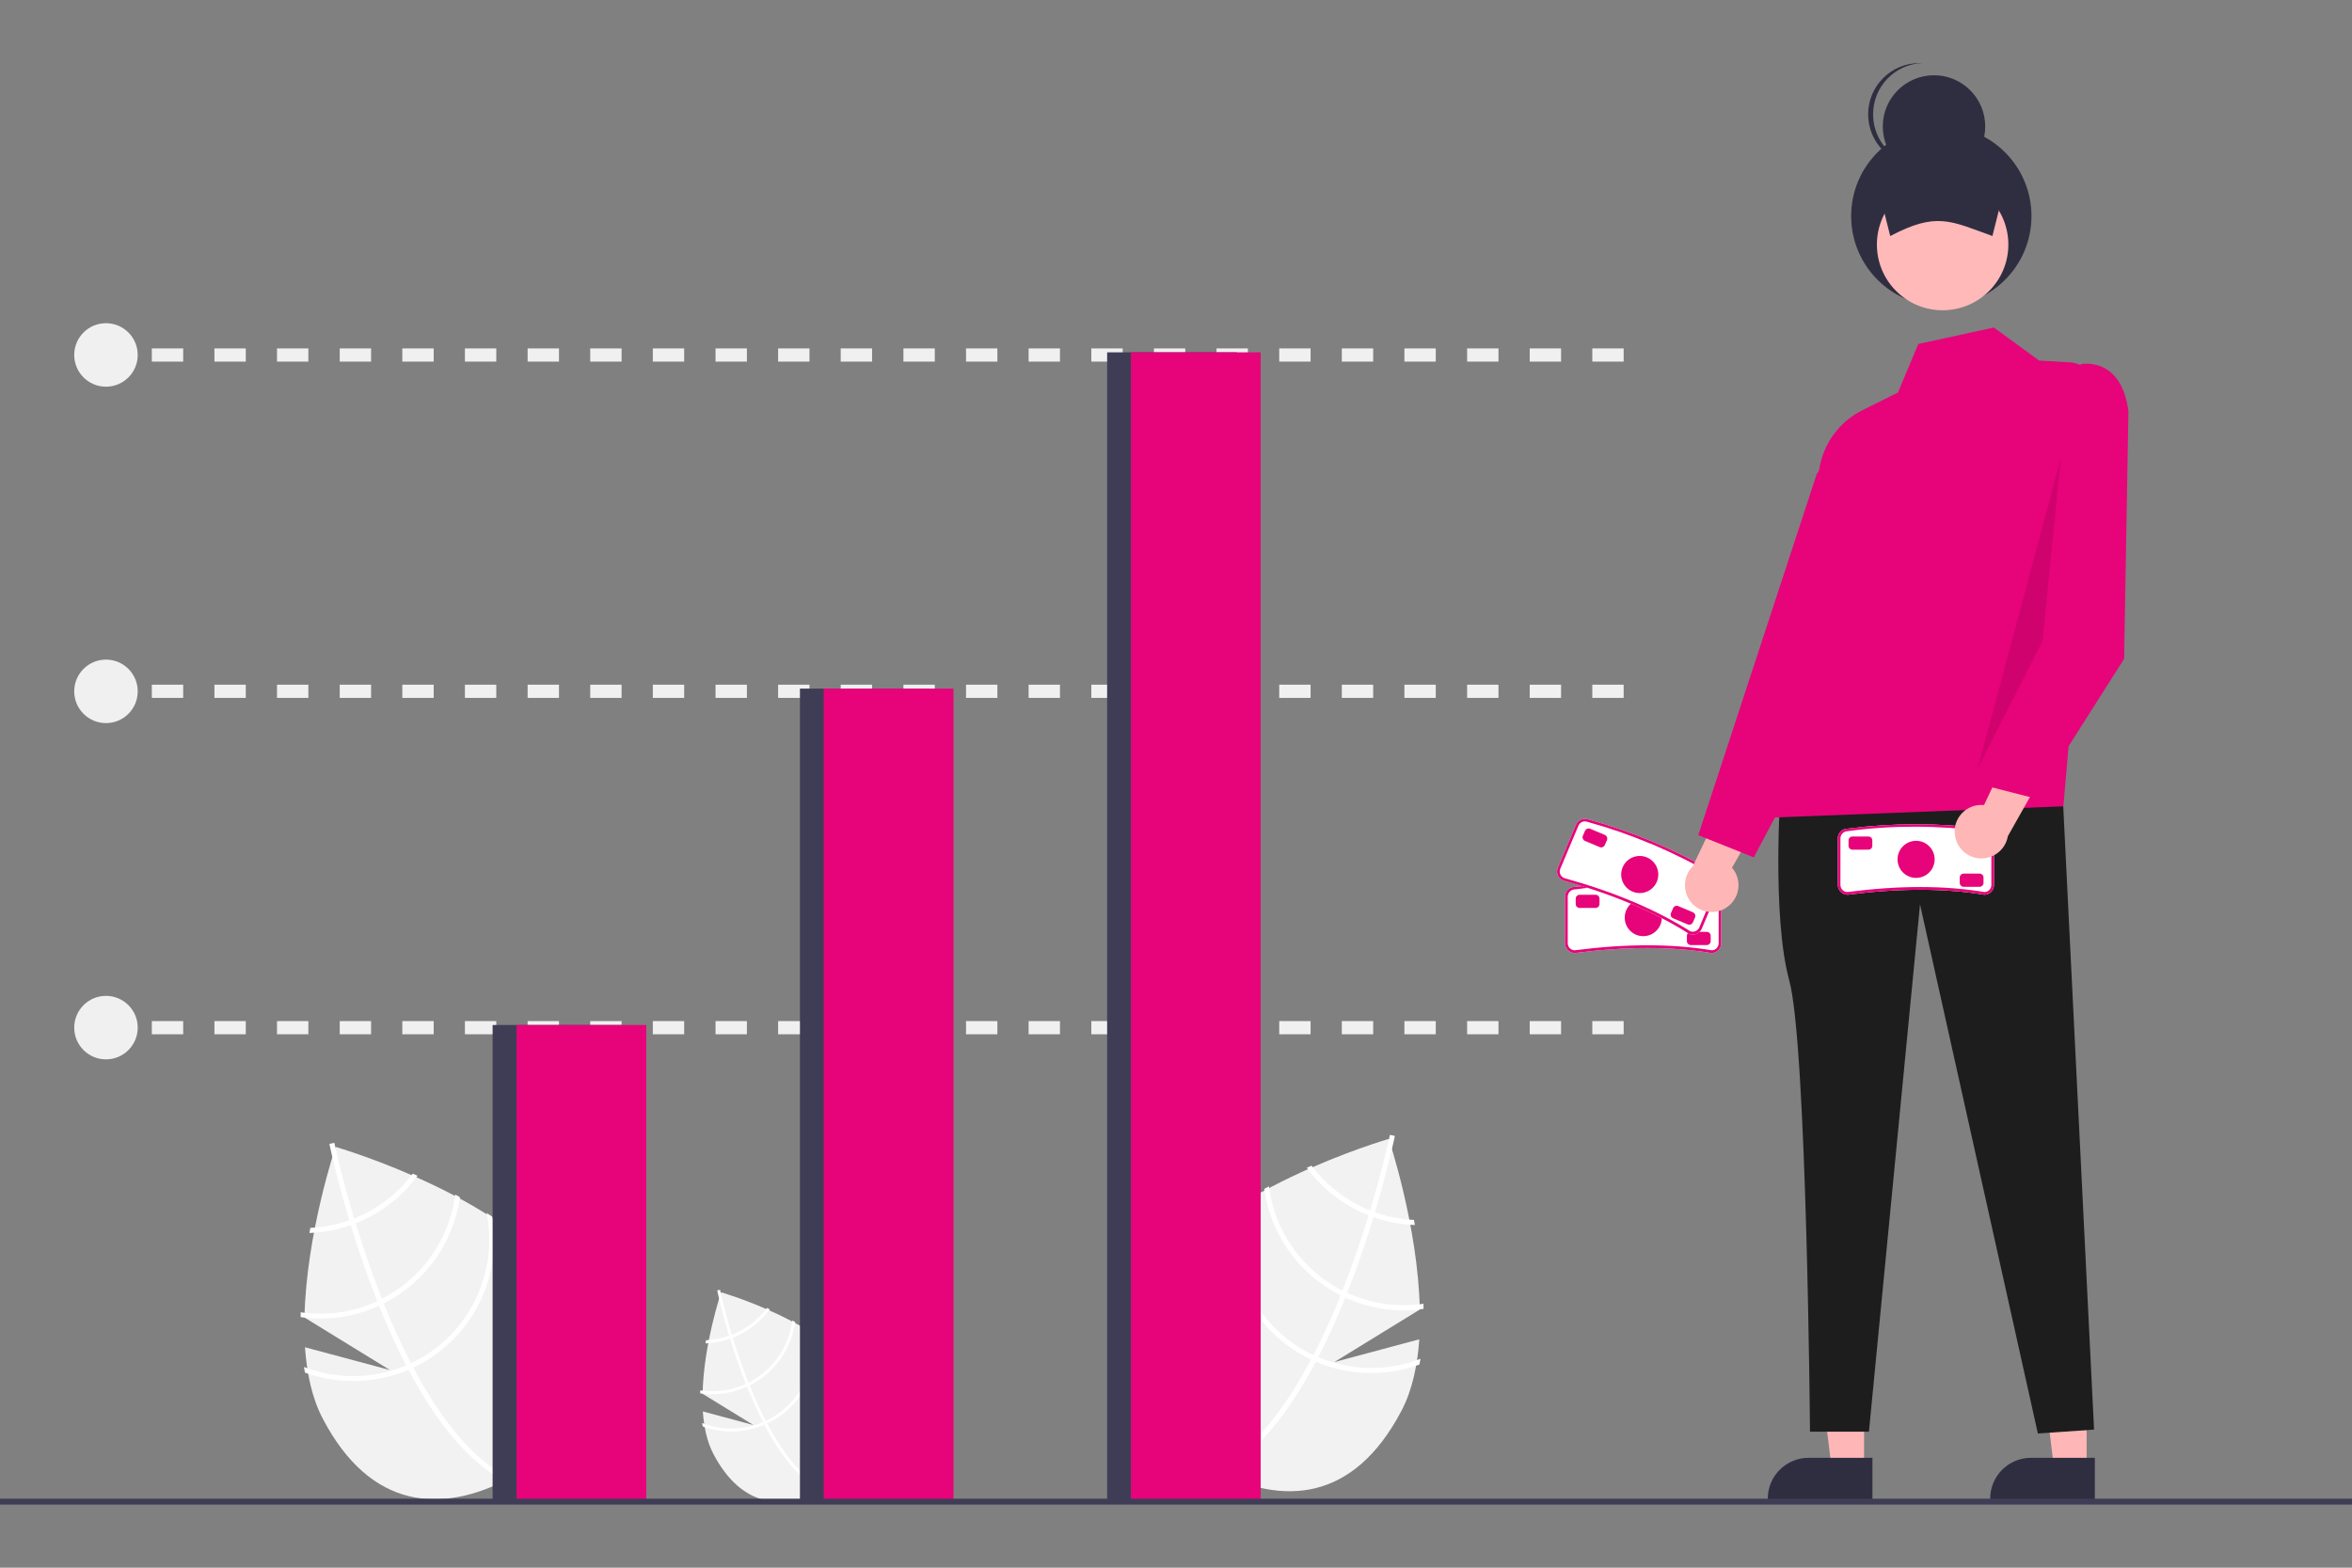 <?xml version="1.0" encoding="UTF-8"?>
<svg id="Layer_1" xmlns="http://www.w3.org/2000/svg" version="1.1" viewBox="0 0 180 120">
  <rect x="0" y="0" width="180" height="120" fill="#808080" stroke="none"/>
  <!-- Generator: Adobe Illustrator 29.5.0, SVG Export Plug-In . SVG Version: 2.1.0 Build 137)  -->
  <defs>
    <style>
      .st0 {
        fill: #e6b6a4;
      }

      .st1 {
        isolation: isolate;
        opacity: .1;
      }

      .st2 {
        fill: #2f2e41;
      }

      .st3 {
        fill: #e6e6e6;
      }

      .st4 {
        fill: #ffb6b6;
      }

      .st5 {
        fill: #c0e0d8;
      }

      .st6 {
        fill: #3f3d56;
      }

      .st7 {
        fill: #1d1d1d;
      }

      .st8 {
        fill: #ccc;
      }

      .st9 {
        fill: #ffb9b9;
      }

      .st10 {
        fill: #fff;
      }

      .st11 {
        fill: #f0f0f0;
      }

      .st12 {
        fill: #a6b8c3;
      }

      .st13 {
        fill: #e5b6a4;
      }

      .st14 {
        fill: #f2f2f2;
      }

      .st15 {
        fill: #e7037a;
      }

      .st16 {
        fill: #767576;
      }
    </style>
  </defs>
  <path class="st14" d="M108.61,102.52l-6.49,1.74,6.54-4.02c-.14-6.41-2.38-13.06-2.38-13.06,0,0-13.98,4.05-17.64,11.06s-.78,11.64,4.36,14.33c5.14,2.69,10.59,2.42,14.26-4.59.82-1.56,1.22-3.46,1.36-5.46Z"/>
  <path class="st10" d="M100.88,103.89l-.18.35c-2.12,4.01-4.44,6.79-6.92,8.3-.04.02-.07.04-.11.07l-.1-.17-.1-.16c2.72-1.61,5.01-4.71,6.86-8.2.06-.11.12-.23.18-.34.77-1.49,1.47-3.03,2.08-4.57.05-.12.1-.24.14-.36.8-2.03,1.47-4.02,2.01-5.77.04-.12.08-.25.11-.37.9-2.97,1.4-5.2,1.5-5.7.01-.06.02-.09.02-.1l.19.04h0s.19.04.19.04c0,0-.02.12-.07.33-.17.77-.66,2.86-1.46,5.53-.04.12-.07.24-.11.37-.43,1.42-.95,2.99-1.56,4.61-.15.41-.31.81-.46,1.2-.05.12-.09.24-.14.36-.67,1.66-1.36,3.18-2.07,4.56Z"/>
  <path class="st10" d="M105.23,92.8c-.12-.04-.25-.09-.37-.14-.34-.13-.67-.29-.99-.46-1.37-.72-2.57-1.73-3.5-2.97-.12.05-.24.11-.36.16.97,1.32,2.23,2.4,3.68,3.16.34.18.7.34,1.06.48.12.05.25.09.37.14,1.02.36,2.08.56,3.16.6-.02-.13-.05-.26-.07-.39-1.02-.05-2.02-.24-2.98-.58Z"/>
  <path class="st10" d="M103.09,98.97c-.12-.05-.24-.11-.36-.18-.04-.02-.07-.04-.11-.06-3.02-1.58-5.08-4.54-5.51-7.92-.12.07-.24.13-.36.2.49,3.45,2.6,6.45,5.69,8.06.05.03.1.05.14.07.12.06.24.12.36.18,1.88.86,3.96,1.17,6,.87,0-.13,0-.26,0-.39-1.99.29-4.03,0-5.85-.85Z"/>
  <path class="st10" d="M100.88,103.89c-.13-.05-.25-.11-.37-.17-.13-.06-.26-.13-.39-.19-4.11-2.15-6.3-6.76-5.39-11.3-.15.1-.3.19-.44.29-.76,4.61,1.52,9.18,5.65,11.35.13.07.26.13.39.19.12.06.25.12.37.17,2.52,1.08,5.35,1.16,7.93.22.03-.15.05-.29.08-.44-2.53.98-5.33.93-7.82-.13Z"/>
  <path class="st14" d="M23.35,103.13l6.49,1.74-6.54-4.02c.14-6.41,2.38-13.06,2.38-13.06,0,0,13.98,4.05,17.64,11.06s.78,11.64-4.36,14.33c-5.14,2.69-10.59,2.42-14.26-4.59-.82-1.56-1.22-3.46-1.36-5.46Z"/>
  <path class="st10" d="M31.08,104.5l.18.35c2.12,4.01,4.44,6.79,6.92,8.3.04.02.07.04.11.07l.1-.17.1-.16c-2.72-1.61-5.01-4.71-6.86-8.2-.06-.11-.12-.23-.18-.34-.77-1.49-1.47-3.03-2.08-4.57-.05-.12-.1-.24-.14-.36-.8-2.03-1.47-4.02-2.01-5.77-.04-.12-.08-.25-.11-.37-.9-2.97-1.4-5.2-1.5-5.7-.01-.06-.02-.09-.02-.1l-.19.04h0s-.19.04-.19.04c0,0,.02.12.07.33.17.77.66,2.86,1.46,5.53.04.12.07.24.11.37.43,1.42.95,2.99,1.56,4.61.15.41.31.81.46,1.2.05.12.09.24.14.36.67,1.66,1.36,3.18,2.07,4.56Z"/>
  <path class="st10" d="M23.75,93.99c-.02.13-.05.26-.07.39,1.08-.04,2.14-.24,3.16-.6.12-.04.25-.09.37-.14.36-.14.71-.3,1.06-.48,1.45-.76,2.71-1.84,3.68-3.16-.12-.05-.24-.11-.36-.16-.93,1.24-2.13,2.26-3.5,2.97-.32.17-.65.32-.99.46-.12.05-.25.1-.37.14-.96.34-1.96.53-2.98.58Z"/>
  <path class="st10" d="M23.01,100.43c0,.13,0,.26,0,.39,2.04.29,4.13-.01,6-.87.12-.06.24-.11.36-.18.05-.02.1-.05.14-.07,3.09-1.61,5.2-4.62,5.69-8.06-.12-.07-.24-.13-.36-.2-.43,3.38-2.48,6.34-5.51,7.92-.04.02-.07.04-.11.06-.12.06-.24.12-.36.18-1.83.85-3.86,1.14-5.85.85Z"/>
  <path class="st10" d="M23.26,104.63c.03.15.05.29.08.44,2.57.93,5.41.85,7.93-.22.12-.05.25-.11.37-.17.13-.06.26-.12.39-.19,4.13-2.17,6.41-6.74,5.65-11.35-.15-.1-.29-.2-.44-.29.91,4.55-1.28,9.15-5.39,11.3-.13.07-.26.13-.39.19-.12.06-.25.11-.37.17-2.49,1.06-5.3,1.1-7.82.13Z"/>
  <path class="st14" d="M53.79,108.04l3.87,1.04-3.89-2.39c.08-3.82,1.42-7.77,1.42-7.77,0,0,8.32,2.41,10.5,6.58s.46,6.93-2.6,8.53c-3.06,1.6-6.3,1.44-8.49-2.73-.49-.93-.73-2.06-.81-3.25Z"/>
  <path class="st10" d="M58.39,108.86l.11.21c1.26,2.39,2.64,4.04,4.12,4.94.02.01.04.03.06.04l.06-.1.06-.1c-1.62-.96-2.98-2.8-4.08-4.88-.04-.07-.07-.13-.11-.2-.46-.88-.87-1.81-1.24-2.72-.03-.07-.06-.14-.09-.21-.48-1.21-.88-2.39-1.2-3.44-.02-.07-.04-.15-.07-.22-.53-1.77-.83-3.1-.89-3.39,0-.04-.01-.06-.01-.06l-.11.02h0s-.11.02-.11.02c0,0,.01.07.04.19.1.46.39,1.7.87,3.29.02.07.04.15.07.22.26.85.57,1.78.93,2.75.09.24.18.48.28.71.03.07.06.14.09.21.4.99.81,1.89,1.23,2.71Z"/>
  <path class="st10" d="M54.03,102.6c-.01.08-.03.15-.04.23.64-.02,1.28-.14,1.88-.36.07-.03.15-.05.22-.08.22-.08.43-.18.63-.29.86-.45,1.61-1.09,2.19-1.88-.07-.03-.14-.06-.21-.1-.55.74-1.27,1.34-2.08,1.77-.19.1-.39.19-.59.27-.07.03-.15.06-.22.08-.57.2-1.17.32-1.77.35Z"/>
  <path class="st10" d="M53.59,106.43c0,.08,0,.15,0,.23,1.22.17,2.46,0,3.57-.52.07-.03.14-.07.22-.1.03-.01.06-.03.09-.04,1.84-.96,3.1-2.75,3.39-4.8-.07-.04-.14-.08-.22-.12-.26,2.01-1.48,3.77-3.28,4.72-.02.01-.04.02-.07.03-.07.04-.14.07-.21.1-1.09.5-2.3.68-3.48.5Z"/>
  <path class="st10" d="M53.73,108.93c.01.09.03.18.05.26,1.53.56,3.22.51,4.72-.13.07-.03.15-.07.22-.1.08-.04.15-.07.23-.11,2.46-1.29,3.82-4.01,3.37-6.76-.09-.06-.18-.12-.26-.18.54,2.71-.76,5.45-3.21,6.73-.08.04-.15.08-.23.11-.07.03-.15.07-.22.1-1.48.63-3.15.66-4.66.08Z"/>
  <path class="st10" d="M130.99,72.95h-.02c-3.07-.51-6.49-.51-10.44,0h0c-.41,0-.75-.33-.76-.74,0,0,0,0,0,0v-3.58c0-.41.33-.74.74-.74,3.48-.45,7-.45,10.48,0h0c.41,0,.73.34.73.74v3.58c0,.41-.33.74-.74.74Z"/>
  <path class="st15" d="M130.99,72.95h-.02c-3.07-.51-6.49-.51-10.44,0h0c-.41,0-.75-.33-.76-.74,0,0,0,0,0,0v-3.58c0-.41.33-.74.74-.74,3.48-.45,7-.45,10.48,0h0c.41,0,.73.34.73.74v3.58c0,.41-.33.74-.74.74ZM125.63,67.74c-1.7,0-3.4.11-5.09.34-.3,0-.55.24-.56.54,0,0,0,0,0,0v3.58c0,.3.24.54.54.54,3.95-.51,7.39-.51,10.48,0,.3,0,.53-.25.53-.54v-3.58c0-.3-.24-.54-.54-.54-1.78-.22-3.57-.34-5.37-.34Z"/>
  <circle class="st15" cx="125.76" cy="70.24" r="1.42"/>
  <path class="st15" d="M122.11,69.5h-1.22c-.17,0-.3-.14-.3-.3v-.41c0-.17.14-.3.3-.3h1.22c.17,0,.3.14.3.3v.41c0,.17-.14.3-.3.3Z"/>
  <path class="st15" d="M130.62,72.34h-1.22c-.17,0-.3-.14-.3-.3v-.41c0-.17.14-.3.3-.3h1.22c.17,0,.3.14.3.3v.41c0,.17-.14.3-.3.3Z"/>
  <path class="st10" d="M129.26,71.47h-.01c-2.63-1.67-5.78-3-9.62-4.07h0c-.38-.16-.57-.59-.41-.97,0,0,0,0,0,0l1.39-3.3c.16-.38.6-.56.98-.4,3.38.94,6.63,2.31,9.66,4.08h0c.37.16.54.6.38.97l-1.39,3.3c-.16.38-.6.56-.98.4Z"/>
  <path class="st15" d="M129.26,71.47h-.01c-2.63-1.67-5.78-3-9.62-4.07h0c-.38-.16-.57-.59-.41-.97,0,0,0,0,0,0l1.39-3.3c.16-.38.6-.56.98-.4,3.38.94,6.63,2.31,9.66,4.08h0c.37.16.54.6.38.97l-1.39,3.3c-.16.38-.6.56-.98.4ZM126.34,64.59c-1.57-.66-3.18-1.22-4.82-1.67-.28-.12-.6,0-.72.28,0,0,0,0,0,0l-1.39,3.3c-.12.28.01.59.29.71,3.84,1.07,7,2.4,9.65,4.07.27.11.59-.02.7-.29l1.39-3.3c.12-.28-.01-.59-.29-.71-1.55-.9-3.16-1.7-4.81-2.4Z"/>
  <circle class="st15" cx="125.49" cy="66.94" r="1.42"/>
  <path class="st15" d="M122.42,64.84l-1.12-.47c-.15-.07-.23-.24-.16-.4l.16-.37c.07-.15.24-.23.4-.16l1.12.47c.15.07.23.24.16.4l-.16.37c-.07.15-.24.23-.4.16Z"/>
  <path class="st15" d="M129.16,70.76l-1.12-.47c-.15-.07-.23-.24-.16-.4l.16-.37c.07-.15.24-.23.4-.16l1.12.47c.15.07.23.24.16.4l-.16.37c-.07.15-.24.23-.4.16Z"/>
  <path class="st4" d="M132.06,69.51c.96-.58,1.28-1.83.7-2.8-.06-.1-.13-.2-.21-.29l3.59-6.29-3.76.24-2.83,5.94c-.8.8-.8,2.1,0,2.9.67.67,1.71.79,2.52.3Z"/>
  <polygon class="st4" points="159.69 112.4 157.2 112.4 156.02 102.81 159.69 102.81 159.69 112.4"/>
  <path class="st2" d="M160.32,114.81h-8.01v-.1c0-1.72,1.4-3.12,3.12-3.12h4.89s0,3.22,0,3.22Z"/>
  <polygon class="st4" points="142.66 112.4 140.18 112.4 138.99 102.81 142.66 102.81 142.66 112.4"/>
  <path class="st2" d="M143.3,114.81h-8.01v-.1c0-1.72,1.4-3.12,3.12-3.12h4.89s0,3.22,0,3.22Z"/>
  <path class="st7" d="M136.27,60.4s-.68,9.73.66,14.64c1.35,4.9,1.59,34.55,1.59,34.55h4.51l3.91-40.36,9.02,40.5,4.3-.3-2.36-47.72-21.63-1.31Z"/>
  <path class="st15" d="M156.04,27.59l-3.45-2.52-5.78,1.26-1.56,3.72-2.7,1.34c-1.8.89-3.05,2.61-3.33,4.6l-3.85,26.6,22.54-.87,2.73-31.33c.12-1.35-.88-2.54-2.23-2.66-.02,0-.05,0-.07,0l-2.29-.13Z"/>
  <polygon class="st15" points="141.12 33.46 139.04 36.27 129.97 63.93 134.22 65.63 141.03 52.74 141.12 33.46"/>
  <circle class="st2" cx="148.57" cy="16.54" r="6.9"/>
  <circle class="st9" cx="148.67" cy="18.72" r="5.03"/>
  <path class="st2" d="M152.49,18.07c-3.21-1.16-4.29-1.87-7.83,0l-1.31-5.22h10.44l-1.31,5.22Z"/>
  <circle class="st2" cx="148.01" cy="9.68" r="3.92"/>
  <path class="st2" d="M143.35,8.74c0-2.09,1.64-3.81,3.73-3.91-.06,0-.12,0-.19,0-2.16,0-3.92,1.75-3.92,3.92s1.75,3.92,3.92,3.92c.06,0,.12,0,.19,0-2.09-.1-3.73-1.82-3.73-3.91Z"/>
  <polygon class="st1" points="157.72 35.05 156.32 49.06 151.35 58.83 157.72 35.05"/>
  <rect class="st11" x="8.01" y="78.15" width="1.22" height="1.01"/>
  <path class="st11" d="M124.26,79.17h-2.4v-1.01h2.4v1.01ZM119.47,79.17h-2.4v-1.01h2.4v1.01ZM114.68,79.17h-2.4v-1.01h2.4v1.01ZM109.88,79.17h-2.4v-1.01h2.4v1.01ZM105.09,79.17h-2.4v-1.01h2.4v1.01ZM100.3,79.17h-2.4v-1.01h2.4v1.01ZM95.5,79.17h-2.4v-1.01h2.4v1.01ZM90.71,79.17h-2.4v-1.01h2.4v1.01ZM85.92,79.17h-2.4v-1.01h2.4v1.01ZM81.12,79.17h-2.4v-1.01h2.4v1.01ZM76.33,79.17h-2.4v-1.01h2.4v1.01ZM71.54,79.17h-2.4v-1.01h2.4v1.01ZM66.74,79.17h-2.4v-1.01h2.4v1.01ZM61.95,79.17h-2.4v-1.01h2.4v1.01ZM57.16,79.17h-2.4v-1.01h2.4v1.01ZM52.36,79.17h-2.4v-1.01h2.4v1.01ZM47.57,79.17h-2.4v-1.01h2.4v1.01ZM42.78,79.17h-2.4v-1.01h2.4v1.01ZM37.98,79.17h-2.4v-1.01h2.4v1.01ZM33.19,79.17h-2.4v-1.01h2.4v1.01ZM28.4,79.17h-2.4v-1.01h2.4v1.01ZM23.6,79.17h-2.4v-1.01h2.4v1.01ZM18.81,79.17h-2.4v-1.01h2.4v1.01ZM14.02,79.17h-2.4v-1.01h2.4v1.01Z"/>
  <rect class="st11" x="8.01" y="52.41" width="1.22" height="1.01"/>
  <path class="st11" d="M124.26,53.42h-2.4v-1.01h2.4v1.01ZM119.47,53.42h-2.4v-1.01h2.4v1.01ZM114.68,53.42h-2.4v-1.01h2.4v1.01ZM109.88,53.42h-2.4v-1.01h2.4v1.01ZM105.09,53.42h-2.4v-1.01h2.4v1.01ZM100.3,53.42h-2.4v-1.01h2.4v1.01ZM95.5,53.42h-2.4v-1.01h2.4v1.01ZM90.71,53.42h-2.4v-1.01h2.4v1.01ZM85.92,53.42h-2.4v-1.01h2.4v1.01ZM81.12,53.42h-2.4v-1.01h2.4v1.01ZM76.33,53.42h-2.4v-1.01h2.4v1.01ZM71.54,53.42h-2.4v-1.01h2.4v1.01ZM66.74,53.42h-2.4v-1.01h2.4v1.01ZM61.95,53.42h-2.4v-1.01h2.4v1.01ZM57.16,53.42h-2.4v-1.01h2.4v1.01ZM52.36,53.42h-2.4v-1.01h2.4v1.01ZM47.57,53.42h-2.4v-1.01h2.4v1.01ZM42.78,53.42h-2.4v-1.01h2.4v1.01ZM37.98,53.42h-2.4v-1.01h2.4v1.01ZM33.19,53.42h-2.4v-1.01h2.4v1.01ZM28.4,53.42h-2.4v-1.01h2.4v1.01ZM23.6,53.42h-2.4v-1.01h2.4v1.01ZM18.81,53.42h-2.4v-1.01h2.4v1.01ZM14.02,53.42h-2.4v-1.01h2.4v1.01Z"/>
  <rect class="st11" x="8.01" y="26.67" width="1.22" height="1.01"/>
  <path class="st11" d="M124.26,27.68h-2.4v-1.01h2.4v1.01ZM119.47,27.68h-2.4v-1.01h2.4v1.01ZM114.68,27.68h-2.4v-1.01h2.4v1.01ZM109.88,27.68h-2.4v-1.01h2.4v1.01ZM105.09,27.68h-2.4v-1.01h2.4v1.01ZM100.3,27.68h-2.4v-1.01h2.4v1.01ZM95.5,27.68h-2.4v-1.01h2.4v1.01ZM90.71,27.68h-2.4v-1.01h2.4v1.01ZM85.92,27.68h-2.4v-1.01h2.4v1.01ZM81.12,27.68h-2.4v-1.01h2.4v1.01ZM76.33,27.68h-2.4v-1.01h2.4v1.01ZM71.54,27.68h-2.4v-1.01h2.4v1.01ZM66.74,27.68h-2.4v-1.01h2.4v1.01ZM61.95,27.68h-2.4v-1.01h2.4v1.01ZM57.16,27.68h-2.4v-1.01h2.4v1.01ZM52.36,27.68h-2.4v-1.01h2.4v1.01ZM47.57,27.68h-2.4v-1.01h2.4v1.01ZM42.78,27.68h-2.4v-1.01h2.4v1.01ZM37.98,27.68h-2.4v-1.01h2.4v1.01ZM33.19,27.68h-2.4v-1.01h2.4v1.01ZM28.4,27.68h-2.4v-1.01h2.4v1.01ZM23.6,27.68h-2.4v-1.01h2.4v1.01ZM18.81,27.68h-2.4v-1.01h2.4v1.01ZM14.02,27.68h-2.4v-1.01h2.4v1.01Z"/>
  <rect class="st6" x="37.7" y="78.46" width="9.93" height="36.49"/>
  <rect class="st15" x="39.53" y="78.46" width="9.93" height="36.49"/>
  <rect class="st6" x="61.22" y="52.71" width="9.93" height="62.23"/>
  <rect class="st15" x="63.04" y="52.71" width="9.93" height="62.23"/>
  <rect class="st6" x="84.73" y="26.97" width="9.93" height="87.97"/>
  <rect class="st15" x="86.55" y="26.97" width="9.93" height="87.97"/>
  <circle class="st11" cx="8.11" cy="27.17" r="2.43"/>
  <circle class="st11" cx="8.11" cy="52.92" r="2.43"/>
  <circle class="st11" cx="8.11" cy="78.66" r="2.43"/>
  <rect class="st6" y="114.72" width="180" height=".45"/>
  <path class="st10" d="M151.87,68.49h-.02c-3.07-.51-6.49-.51-10.44,0h0c-.41,0-.75-.33-.76-.74,0,0,0,0,0,0v-3.58c0-.41.33-.74.74-.74,3.48-.45,7-.45,10.48,0h0c.41,0,.73.34.73.74v3.58c0,.41-.33.74-.74.74Z"/>
  <path class="st15" d="M151.87,68.49h-.02c-3.07-.51-6.49-.51-10.44,0h0c-.41,0-.75-.33-.76-.74,0,0,0,0,0,0v-3.58c0-.41.33-.74.74-.74,3.48-.45,7-.45,10.48,0h0c.41,0,.73.34.73.74v3.58c0,.41-.33.74-.74.74ZM146.5,63.28c-1.7,0-3.4.11-5.09.34-.3,0-.55.24-.56.54,0,0,0,0,0,0v3.58c0,.3.24.54.54.54,3.95-.51,7.39-.51,10.48,0,.3,0,.53-.25.53-.54v-3.58c0-.3-.24-.54-.54-.54-1.78-.22-3.57-.34-5.37-.34Z"/>
  <circle class="st15" cx="146.64" cy="65.78" r="1.42"/>
  <path class="st15" d="M142.99,65.04h-1.22c-.17,0-.3-.14-.3-.3v-.41c0-.17.14-.3.3-.3h1.22c.17,0,.3.14.3.3v.41c0,.17-.14.3-.3.3Z"/>
  <path class="st15" d="M151.5,67.88h-1.22c-.17,0-.3-.14-.3-.3v-.41c0-.17.14-.3.3-.3h1.22c.17,0,.3.14.3.3v.41c0,.17-.14.3-.3.3Z"/>
  <path class="st4" d="M149.59,63.8c-.08-1.12.77-2.1,1.89-2.18.12,0,.24,0,.36,0l3.09-6.55,1.96,3.21-3.23,5.73c-.19,1.12-1.26,1.86-2.37,1.67-.93-.16-1.63-.94-1.69-1.89Z"/>
  <path class="st15" d="M157.99,29.53l1.27-1.66s3.1-.63,3.63,3.63l-.33,18.93-6.79,10.69-4.41-1.13,5.77-12.7.87-17.76Z"/>
  <g id="Group_18148">
    <rect id="Rectangle_3851" class="st12" x="-230.9" y="-11.33" width="93.2" height="92.24" rx="-22.25" ry="-22.25"/>
    <path id="Path_544" class="st10" d="M-206.17-9.5c-12.65,0-22.9,10.25-22.9,22.9v58.63c0,3.9,3.16,7.06,7.06,7.06h48.14c18.97,0,34.35-15.38,34.35-34.35V-2.44c0-3.9-3.16-7.06-7.06-7.06h-59.59Z"/>
    <path id="Path_552" class="st14" d="M-172.79,47.66h-51.17c-.61,0-1.1-.49-1.1-1.1s.49-1.1,1.1-1.1h51.17c.61,0,1.1.49,1.1,1.1s-.49,1.1-1.1,1.1h0Z"/>
    <path id="Path_553" class="st14" d="M-172.79,16.19h-77.07c-.61,0-1.1-.49-1.1-1.1s.49-1.1,1.1-1.1h77.07c.61,0,1.1.49,1.1,1.1s-.49,1.1-1.1,1.1h0Z"/>
    <path id="Path_554" class="st14" d="M-172.79,24.07h-77.08c-.61,0-1.1.49-1.1,1.1s.49,1.1,1.1,1.1h77.08c.61,0,1.1-.49,1.1-1.1s-.49-1.1-1.1-1.1Z"/>
    <path id="Path_555" class="st14" d="M-172.79,36.37h-77.07c-.61,0-1.1-.49-1.1-1.1s.49-1.1,1.1-1.1h77.07c.61,0,1.1.49,1.1,1.1s-.49,1.1-1.1,1.1h0Z"/>
    <path id="Path_556" class="st13" d="M-107.89,124.53h-3.54l-1.68-13.65h5.22v13.65Z"/>
    <path id="Path_557" class="st2" d="M-107.77,128.22h-10.88v-.14c0-2.34,1.9-4.23,4.23-4.23h0l1.99-1.51,3.71,1.51h.95v4.37Z"/>
    <path id="Path_558" class="st13" d="M-72.29,124.53h-3.54l-1.68-13.65h5.22v13.65Z"/>
    <path id="Path_559" class="st2" d="M-72.17,128.22h-10.88v-.14c0-2.34,1.9-4.23,4.23-4.23h0l1.99-1.51,3.71,1.51h.95v4.37Z"/>
    <path id="Path_560" class="st7" d="M-105.01,46.12s-2.32,2.47-2.42,4.07,1.11-1.31-.1,1.6-1.21.97-1.21,2.91-2.57,3.83-2.57,3.83l-4.23,17.41,2.44,40.76h5.33c4.95-15.09,7.26-26.75,4.6-31.97l7.4-16.45s13.98,43.75,14.55,44.27.57-.21.57.52-.73,0,0,.73l3.39,3.39,5.09-.48s.68-31.68-4.99-37.15c0,0,1.31-16.95,0-16.91s-1.31,2.23-1.31.05c-.11-1.15.51-2.25,1.55-2.76l-4.36-15.31-23.73,1.5Z"/>
    <path id="Path_561" class="st15" d="M-77.55,12.37l-4.92,20.62,1.16,7.67,1.4,9.19-4.83-.31-7.47-.48-13.86-.9-1.21-40.69,6.36-6.65,1.14-3.23,9.2-.06,2.2,3.88,5.65,1.61c.73.46,1.41.99,2.04,1.58,1.42,1.26,2.52,2.84,3.21,4.62.17.49.28,1,.33,1.52l-.39,1.65Z"/>
    <path id="Path_562" class="st3" d="M-120.35,64.69c1.41-.78,1.93-2.56,1.14-3.97-.08-.14-.16-.27-.26-.39l7.01-12.77-3.05-2.81-8.22,15.23c-1.19,1.09-1.27,2.93-.19,4.12.91.99,2.38,1.24,3.56.59h0Z"/>
    <path id="Path_563" class="st3" d="M-103.24,4.98l-1.63,29.29-7.88,18.4-5.13,6.8.58-3.08-3.53-1.77-.33-.17,6.78-26.33.62-10.23c.22-3.56,1.92-6.86,4.68-9.11l3.92-3.19,1.9-.61Z"/>
    <path id="Path_564" class="st13" d="M-120.35,64.69c1.41-.78,1.93-2.56,1.14-3.97-.08-.14-.16-.27-.26-.39l7.01-12.77-3.05-2.81-8.22,15.23c-1.19,1.09-1.27,2.93-.19,4.12.91.99,2.38,1.24,3.56.59h0Z"/>
    <path id="Path_565" class="st3" d="M-103.24,4.98l-1.63,29.29-7.88,18.4-5.13,6.8.58-3.08-3.53-1.77-.33-.17,6.78-26.33.62-10.23c.22-3.56,1.92-6.86,4.68-9.11l3.92-3.19,1.9-.61Z"/>
    <path id="Path_63186" class="st10" d="M-173.06,5.24h79c4.42,0,8,3.58,8,8v42c0,4.42-3.58,8-8,8h-79c-4.42,0-8-3.58-8-8V13.24c0-4.42,3.58-8,8-8Z"/>
    <path id="Path_566" class="st16" d="M-95.65,63h-75.43c-5.09,0-9.21-4.13-9.22-9.22V14.87c0-5.09,4.13-9.21,9.22-9.22h75.43c5.09,0,9.21,4.13,9.22,9.22v38.91c0,5.09-4.13,9.21-9.22,9.22ZM-171.08,6.31c-4.72,0-8.55,3.83-8.55,8.55v14.54c0,18.18,14.74,32.92,32.92,32.92h51.06c4.72,0,8.55-3.83,8.55-8.55h0V14.87c0-4.72-3.83-8.55-8.55-8.55h-75.43Z"/>
    <path id="Rectangle_3853" class="st15" d="M-168.76,47.29h17.61c.64,0,1.16.52,1.16,1.16h0c0,.64-.52,1.16-1.16,1.16h-17.61c-.64,0-1.16-.52-1.16-1.16h0c0-.64.52-1.16,1.16-1.16Z"/>
    <rect id="Rectangle_3854" class="st15" x="-111.43" y="44.13" width="14.62" height="8.64" rx="-41.1" ry="-41.1"/>
    <circle id="Ellipse_21" class="st15" cx="-163.94" cy="21.87" r="5.98"/>
    <circle id="Ellipse_22" class="st0" cx="-95.53" cy="-11.69" r="7.51"/>
    <path id="Path_567" class="st2" d="M-89.37-7.81c.06.45-.75.5-.94.08-.11-.45,0-.92.28-1.27l.54-.9c.35-.59.16-1.35-.43-1.7-.12-.07-.25-.12-.38-.15h0c.42-1.17,0-2.48-1.02-3.19-.98-.71-2.43.62-3.61.84s-2.13-.68-3.21-.14l.65-1.5-3.59,1.55.84-1.68c-.91.05-1.29,1.15-1.47,2.04-.19.95-.7,2.13-1.73,1.94-.5-.11-.89-.5-1.01-1-.66-3.18,1.38-6.3,4.56-6.96,0,0,.01,0,.02,0,.85-2.34,3.43-3.55,5.77-2.7,1.4.51,2.46,1.67,2.83,3.11l1-1.23.2,1.74c.74-.02,1.43.4,1.76,1.07.35.64.18,1.46.52,2.1,1.54,2.75.99,6.2-1.32,8.34"/>
    <path id="Path_568" class="st5" d="M-63.02,123.2c.42.02.77-.3.79-.72.01-.22-.08-.44-.24-.59l-.05-.21.02-.05c.44-1.03,1.62-1.51,2.65-1.07.49.21.88.6,1.08,1.09.72,1.42,1.26,2.94,1.58,4.5.08.69.05,1.38-.1,2.06,1.43-3.13,2.18-6.53,2.18-9.98,0-.86-.05-1.73-.14-2.59-.08-.7-.19-1.4-.33-2.1-.77-3.77-2.42-7.3-4.82-10.3-1.16-.63-2.1-1.61-2.69-2.79-.21-.43-.37-.88-.45-1.35.25-.67.39-1.38.4-2.1.18-.28.51-.41.71-.68.99-1.34,2.36-1.11,3.07.72,1.52.77,1.54,2.04.6,3.27-.59.78-.68,1.84-1.2,2.67.05.07.11.14.16.2.98,1.26,1.84,2.62,2.55,4.04-.17-1.6.03-3.22.61-4.72.7-1.38,1.58-2.65,2.63-3.79.71-.91,2.02-1.07,2.93-.36.44.34.72.84.79,1.39v.05c-.14.08-.28.17-.41.26-.47.31-.6.95-.28,1.42.16.24.41.4.69.44h.02c-.05.51-.14,1.02-.27,1.52,1.23,4.76-1.43,6.49-5.22,6.57-.08.04-.16.09-.25.13.72,2.04,1.17,4.17,1.34,6.32.1,1.27.09,2.55-.02,3.82v-.04c.28-1.41,1.04-2.69,2.14-3.61,1.64-1.35,3.97-1.85,5.74-2.93.54-.35,1.27-.19,1.62.35.15.23.21.52.18.79v.05c-.27.11-.53.23-.78.37-.14.08-.28.17-.42.26-.47.31-.6.95-.28,1.42.16.24.41.4.7.44h.06c-.45,1.08-1.09,2.08-1.87,2.94-.77,4.15-4.07,4.55-7.61,3.34h0c-.39,1.68-.95,3.32-1.68,4.89h-5.99c-.02-.07-.04-.14-.06-.2.55.03,1.11,0,1.66-.1-.44-.54-.89-1.09-1.33-1.64,0-.01-.02-.02-.03-.03-.22-.28-.45-.56-.68-.84h0c-.01-.86.09-1.71.29-2.54v.02Z"/>
    <path id="Path_569" class="st8" d="M-155.58,128.56c0,.22.17.4.39.4,0,0,0,0,.01,0H-45.44c.22-.03.37-.24.34-.46-.03-.17-.16-.31-.34-.34h-109.75c-.22,0-.4.17-.4.39,0,0,0,0,0,.01h0Z"/>
    <path id="Path_570" class="st13" d="M-92.33,62.91c1.38-.83,1.83-2.63,1-4.01-.08-.13-.17-.26-.27-.38l6.56-13.01-3.15-2.7-7.67,15.51c-1.15,1.13-1.17,2.98-.04,4.13.94.96,2.42,1.15,3.58.46h0Z"/>
    <path id="Path_571" class="st15" d="M-77.49,9.21l.33,1.52-.79,21.23-3.37,8.71-3.43,8.88-.42,1.09-4.88,6.98.47-3.1-3.6-1.64-.34-.15,1.3-3.66,2.98-8.41,1.29-3.64.28-10.84.26-10.24c.09-3.56,1.67-6.93,4.36-9.27l2.35-2.05c1.42,1.26,2.52,2.84,3.21,4.61Z"/>
    <path id="Path_572" class="st15" d="M-155.91,62.24l-15.58-.33c-4.03,0-7.3-3.28-7.31-7.31l-.67-16.29c1.91,13.28,9.26,21.7,23.55,23.93Z"/>
  </g>
</svg>